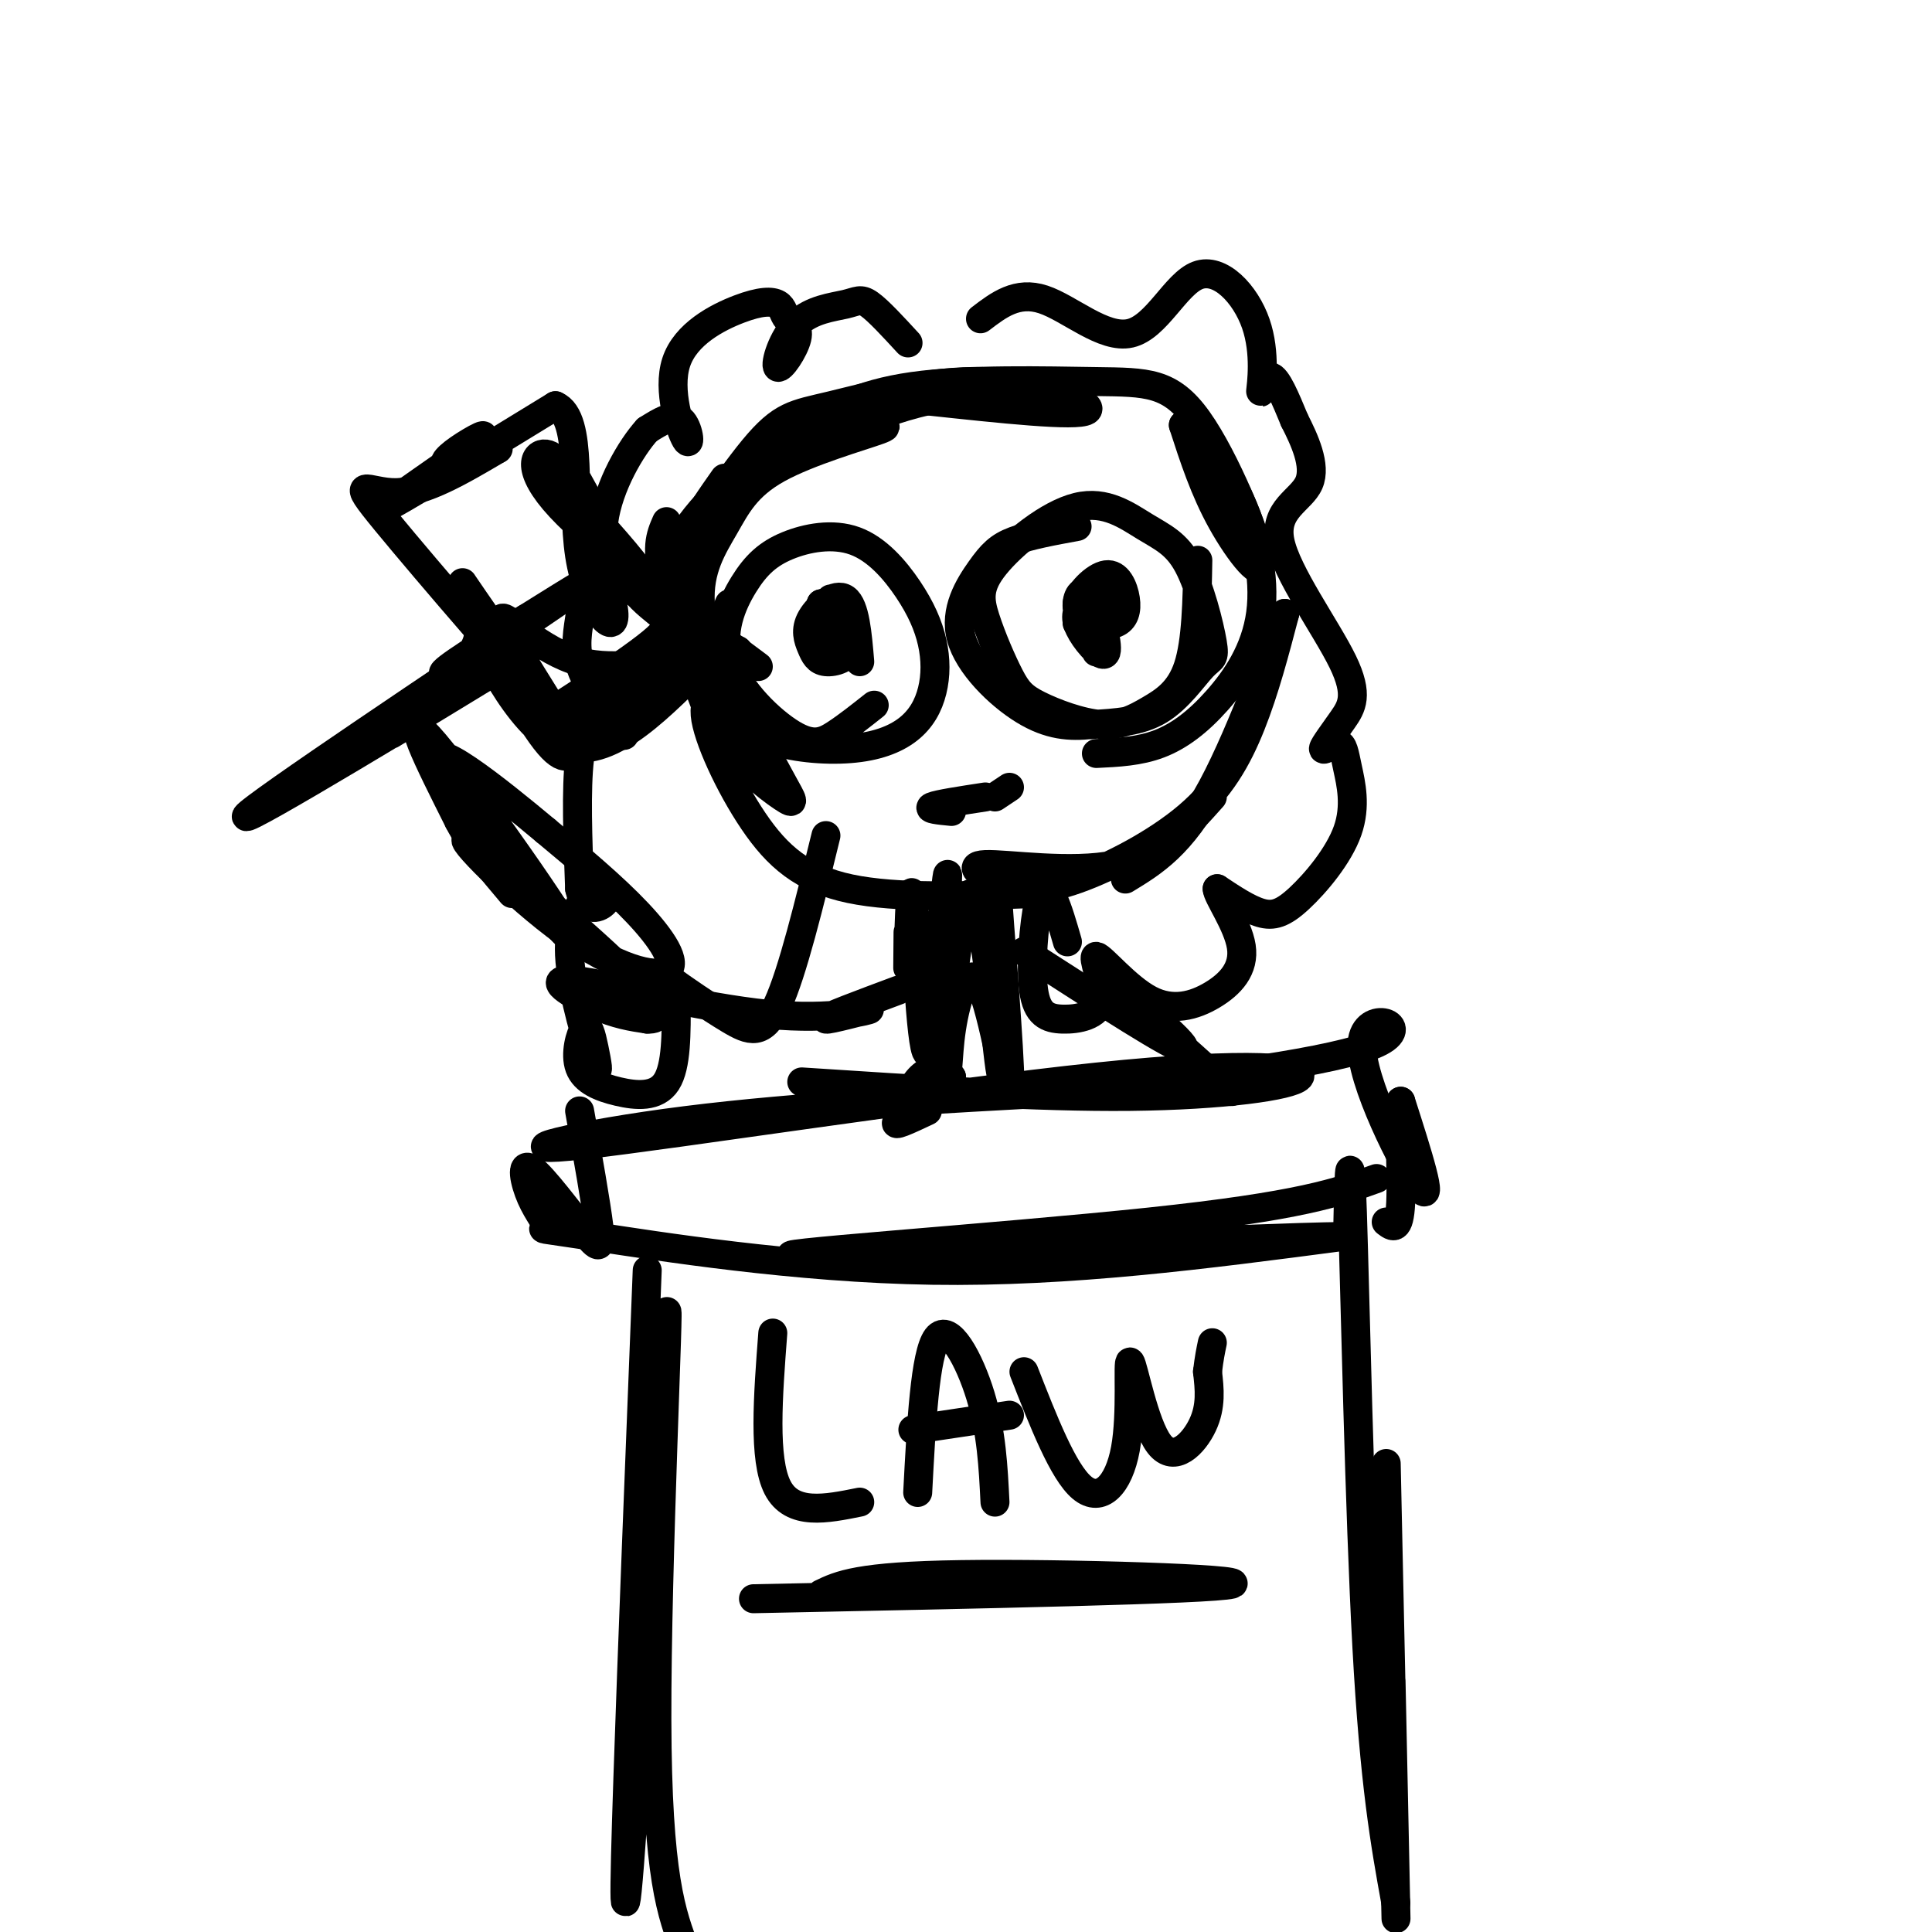 <svg viewBox='0 0 400 400' version='1.1' xmlns='http://www.w3.org/2000/svg' xmlns:xlink='http://www.w3.org/1999/xlink'><g fill='none' stroke='#000000' stroke-width='6' stroke-linecap='round' stroke-linejoin='round'><path d='M138,108c-1.253,2.853 -2.506,5.705 0,13c2.506,7.295 8.770,19.032 10,20c1.230,0.968 -2.574,-8.835 -3,-16c-0.426,-7.165 2.525,-11.694 5,-16c2.475,-4.306 4.474,-8.390 11,-12c6.526,-3.610 17.579,-6.746 21,-8c3.421,-1.254 -0.789,-0.627 -5,0'/><path d='M177,89c-5.699,1.178 -17.445,4.122 -26,11c-8.555,6.878 -13.919,17.688 -12,16c1.919,-1.688 11.119,-15.875 17,-23c5.881,-7.125 8.442,-7.188 16,-9c7.558,-1.812 20.112,-5.372 32,-5c11.888,0.372 23.111,4.678 21,6c-2.111,1.322 -17.555,-0.339 -33,-2'/><path d='M192,83c-12.202,2.631 -26.206,10.207 -31,12c-4.794,1.793 -0.379,-2.199 5,-6c5.379,-3.801 11.722,-7.413 23,-9c11.278,-1.587 27.492,-1.149 38,-1c10.508,0.149 15.312,0.009 21,8c5.688,7.991 12.262,24.113 13,29c0.738,4.887 -4.361,-1.461 -8,-8c-3.639,-6.539 -5.820,-13.270 -8,-20'/><path d='M245,88c0.844,-1.185 6.956,5.854 11,14c4.044,8.146 6.022,17.400 5,25c-1.022,7.600 -5.044,13.546 -9,18c-3.956,4.454 -7.844,7.415 -12,9c-4.156,1.585 -8.578,1.792 -13,2'/><path d='M150,99c-2.630,3.732 -5.259,7.463 -7,11c-1.741,3.537 -2.593,6.879 -2,14c0.593,7.121 2.631,18.020 7,26c4.369,7.980 11.070,13.041 14,15c2.930,1.959 2.088,0.817 0,-3c-2.088,-3.817 -5.421,-10.307 -9,-14c-3.579,-3.693 -7.403,-4.588 -7,0c0.403,4.588 5.031,14.658 10,22c4.969,7.342 10.277,11.955 20,14c9.723,2.045 23.862,1.523 38,1'/><path d='M214,185c6.333,0.167 3.167,0.083 0,0'/><path d='M251,165c-5.352,6.027 -10.705,12.053 -20,14c-9.295,1.947 -22.533,-0.186 -27,0c-4.467,0.186 -0.164,2.691 4,4c4.164,1.309 8.188,1.423 15,-1c6.812,-2.423 16.411,-7.383 23,-13c6.589,-5.617 10.168,-11.891 13,-19c2.832,-7.109 4.916,-15.055 7,-23'/><path d='M266,127c-1.444,3.578 -8.556,24.022 -15,36c-6.444,11.978 -12.222,15.489 -18,19'/><path d='M181,146c-2.768,2.195 -5.536,4.390 -8,6c-2.464,1.610 -4.625,2.634 -9,0c-4.375,-2.634 -10.965,-8.926 -13,-15c-2.035,-6.074 0.484,-11.931 3,-16c2.516,-4.069 5.027,-6.349 9,-8c3.973,-1.651 9.408,-2.673 14,-1c4.592,1.673 8.342,6.039 11,10c2.658,3.961 4.223,7.515 5,11c0.777,3.485 0.766,6.901 0,10c-0.766,3.099 -2.285,5.880 -5,8c-2.715,2.120 -6.625,3.579 -12,4c-5.375,0.421 -12.216,-0.194 -17,-2c-4.784,-1.806 -7.510,-4.802 -9,-8c-1.490,-3.198 -1.745,-6.599 -2,-10'/><path d='M148,135c0.167,-3.333 1.583,-6.667 3,-10'/><path d='M248,116c-0.147,8.395 -0.295,16.791 -2,22c-1.705,5.209 -4.968,7.232 -8,9c-3.032,1.768 -5.834,3.279 -10,3c-4.166,-0.279 -9.695,-2.350 -13,-4c-3.305,-1.650 -4.386,-2.879 -6,-6c-1.614,-3.121 -3.760,-8.136 -5,-12c-1.240,-3.864 -1.574,-6.579 2,-11c3.574,-4.421 11.058,-10.548 17,-12c5.942,-1.452 10.344,1.772 14,4c3.656,2.228 6.568,3.462 9,8c2.432,4.538 4.384,12.381 5,16c0.616,3.619 -0.103,3.013 -2,5c-1.897,1.987 -4.970,6.568 -9,9c-4.030,2.432 -9.015,2.716 -14,3'/><path d='M226,150c-4.502,0.491 -8.756,0.217 -14,-3c-5.244,-3.217 -11.478,-9.378 -13,-15c-1.522,-5.622 1.667,-10.706 4,-14c2.333,-3.294 3.809,-4.798 7,-6c3.191,-1.202 8.095,-2.101 13,-3'/><path d='M225,132c-1.056,-2.490 -2.113,-4.979 -2,-7c0.113,-2.021 1.395,-3.573 3,-1c1.605,2.573 3.532,9.272 3,11c-0.532,1.728 -3.524,-1.516 -5,-4c-1.476,-2.484 -1.436,-4.207 0,-6c1.436,-1.793 4.267,-3.655 5,-2c0.733,1.655 -0.634,6.828 -2,12'/><path d='M169,129c0.000,0.000 1.000,-4.000 1,-4'/><path d='M172,124c2.179,3.830 4.359,7.661 4,10c-0.359,2.339 -3.256,3.188 -5,3c-1.744,-0.188 -2.333,-1.411 -3,-3c-0.667,-1.589 -1.410,-3.543 0,-6c1.410,-2.457 4.974,-5.416 7,-4c2.026,1.416 2.513,7.208 3,13'/><path d='M197,168c-2.583,-0.250 -5.167,-0.500 -4,-1c1.167,-0.500 6.083,-1.250 11,-2'/><path d='M206,165c0.000,0.000 3.000,-2.000 3,-2'/><path d='M170,127c-0.500,3.333 -1.000,6.667 0,7c1.000,0.333 3.500,-2.333 6,-5'/><path d='M170,125c1.500,0.250 3.000,0.500 3,2c0.000,1.500 -1.500,4.250 -3,7'/><path d='M229,128c-3.091,-0.477 -6.182,-0.954 -6,-3c0.182,-2.046 3.636,-5.662 6,-6c2.364,-0.338 3.636,2.601 4,5c0.364,2.399 -0.182,4.257 -2,5c-1.818,0.743 -4.909,0.372 -8,0'/><path d='M188,71c-3.076,-3.344 -6.152,-6.688 -8,-8c-1.848,-1.312 -2.467,-0.591 -5,0c-2.533,0.591 -6.979,1.052 -10,4c-3.021,2.948 -4.616,8.385 -4,9c0.616,0.615 3.442,-3.590 4,-6c0.558,-2.410 -1.153,-3.023 -2,-4c-0.847,-0.977 -0.832,-2.317 -2,-3c-1.168,-0.683 -3.520,-0.708 -8,1c-4.480,1.708 -11.087,5.148 -13,11c-1.913,5.852 0.870,14.114 2,16c1.130,1.886 0.609,-2.604 -1,-4c-1.609,-1.396 -4.304,0.302 -7,2'/><path d='M134,89c-3.296,3.608 -8.037,11.629 -9,19c-0.963,7.371 1.852,14.094 2,15c0.148,0.906 -2.370,-4.003 -4,-4c-1.630,0.003 -2.371,4.918 -3,9c-0.629,4.082 -1.146,7.331 1,12c2.146,4.669 6.957,10.757 8,12c1.043,1.243 -1.681,-2.358 -4,-3c-2.319,-0.642 -4.234,1.674 -5,8c-0.766,6.326 -0.383,16.663 0,27'/><path d='M120,184c1.086,5.039 3.802,4.138 5,3c1.198,-1.138 0.879,-2.511 0,-3c-0.879,-0.489 -2.318,-0.093 -4,2c-1.682,2.093 -3.609,5.882 -3,13c0.609,7.118 3.753,17.563 5,21c1.247,3.437 0.597,-0.135 0,-3c-0.597,-2.865 -1.141,-5.022 -2,-4c-0.859,1.022 -2.034,5.222 -1,8c1.034,2.778 4.279,4.132 8,5c3.721,0.868 7.920,1.248 10,-2c2.080,-3.248 2.040,-10.124 2,-17'/><path d='M140,207c-0.517,-3.957 -2.809,-5.349 -1,-4c1.809,1.349 7.718,5.440 12,8c4.282,2.560 6.938,3.589 10,-3c3.062,-6.589 6.531,-20.794 10,-35'/><path d='M203,66c3.785,-2.896 7.570,-5.791 13,-4c5.430,1.791 12.506,8.269 18,7c5.494,-1.269 9.406,-10.285 14,-12c4.594,-1.715 9.871,3.870 12,10c2.129,6.130 1.112,12.804 1,14c-0.112,1.196 0.682,-3.087 2,-3c1.318,0.087 3.159,4.543 5,9'/><path d='M268,87c2.023,3.970 4.581,9.396 3,13c-1.581,3.604 -7.300,5.386 -6,12c1.300,6.614 9.618,18.058 13,25c3.382,6.942 1.829,9.381 0,12c-1.829,2.619 -3.933,5.419 -4,6c-0.067,0.581 1.904,-1.056 3,-1c1.096,0.056 1.319,1.805 2,5c0.681,3.195 1.822,7.836 0,13c-1.822,5.164 -6.606,10.852 -10,14c-3.394,3.148 -5.398,3.757 -8,3c-2.602,-0.757 -5.801,-2.878 -9,-5'/><path d='M252,184c-0.056,1.402 4.304,7.408 5,12c0.696,4.592 -2.272,7.772 -6,10c-3.728,2.228 -8.216,3.506 -13,1c-4.784,-2.506 -9.865,-8.796 -11,-9c-1.135,-0.204 1.677,5.677 1,9c-0.677,3.323 -4.842,4.089 -8,4c-3.158,-0.089 -5.311,-1.034 -6,-6c-0.689,-4.966 0.084,-13.952 1,-18c0.916,-4.048 1.976,-3.156 3,-1c1.024,2.156 2.012,5.578 3,9'/><path d='M188,193c-0.056,5.786 -0.112,11.573 0,7c0.112,-4.573 0.391,-19.504 1,-14c0.609,5.504 1.549,31.443 3,32c1.451,0.557 3.415,-24.270 4,-33c0.585,-8.730 -0.207,-1.365 -1,6'/><path d='M195,191c-0.423,10.561 -0.979,33.965 0,30c0.979,-3.965 3.494,-35.298 6,-36c2.506,-0.702 5.002,29.228 6,36c0.998,6.772 0.499,-9.614 0,-26'/><path d='M207,195c-0.193,-7.148 -0.676,-12.017 0,-3c0.676,9.017 2.510,31.920 2,34c-0.510,2.080 -3.365,-16.663 -6,-22c-2.635,-5.337 -5.048,2.733 -6,9c-0.952,6.267 -0.441,10.731 -2,13c-1.559,2.269 -5.189,2.342 -6,1c-0.811,-1.342 1.197,-4.098 3,-5c1.803,-0.902 3.402,0.049 5,1'/><path d='M197,223c-1.933,2.244 -9.267,7.356 -11,9c-1.733,1.644 2.133,-0.178 6,-2'/><path d='M186,205c-7.668,2.859 -15.335,5.718 -15,6c0.335,0.282 8.673,-2.013 9,-2c0.327,0.013 -7.356,2.333 -21,1c-13.644,-1.333 -33.250,-6.321 -40,-7c-6.750,-0.679 -0.643,2.949 4,5c4.643,2.051 7.821,2.526 11,3'/><path d='M134,211c2.743,0.102 4.099,-1.143 -5,-10c-9.099,-8.857 -28.654,-25.326 -32,-27c-3.346,-1.674 9.515,11.448 20,19c10.485,7.552 18.592,9.533 21,8c2.408,-1.533 -0.883,-6.581 -6,-12c-5.117,-5.419 -12.058,-11.210 -19,-17'/><path d='M113,172c-10.021,-8.384 -25.573,-20.845 -22,-13c3.573,7.845 26.270,35.997 27,35c0.730,-0.997 -20.506,-31.142 -28,-40c-7.494,-8.858 -1.247,3.571 5,16'/><path d='M95,170c2.667,5.167 6.833,10.083 11,15'/><path d='M81,152c17.548,-10.679 35.095,-21.357 23,-14c-12.095,7.357 -53.833,32.750 -53,31c0.833,-1.750 44.238,-30.643 61,-42c16.762,-11.357 6.881,-5.179 -3,1'/><path d='M109,128c-4.844,2.812 -15.453,9.341 -17,11c-1.547,1.659 5.968,-1.553 7,-7c1.032,-5.447 -4.419,-13.128 -3,-11c1.419,2.128 9.710,14.064 18,26'/><path d='M114,147c-4.774,-4.548 -25.708,-28.917 -34,-39c-8.292,-10.083 -3.940,-5.881 2,-6c5.940,-0.119 13.470,-4.560 21,-9'/><path d='M103,93c1.305,-0.621 -5.932,2.328 -9,3c-3.068,0.672 -1.967,-0.933 1,-3c2.967,-2.067 7.799,-4.595 3,-1c-4.799,3.595 -19.228,13.313 -18,13c1.228,-0.313 18.114,-10.656 35,-21'/><path d='M115,84c5.915,2.541 3.204,19.392 5,31c1.796,11.608 8.099,17.971 7,11c-1.099,-6.971 -9.600,-27.278 -10,-30c-0.400,-2.722 7.300,12.139 15,27'/><path d='M132,123c4.730,5.285 9.055,4.996 3,10c-6.055,5.004 -22.489,15.300 -22,15c0.489,-0.300 17.901,-11.196 25,-15c7.099,-3.804 3.885,-0.515 -1,3c-4.885,3.515 -11.443,7.258 -18,11'/><path d='M119,147c1.461,-0.477 14.113,-7.169 16,-9c1.887,-1.831 -6.992,1.199 -15,-1c-8.008,-2.199 -15.145,-9.628 -16,-9c-0.855,0.628 4.573,9.314 10,18'/><path d='M114,146c2.833,2.667 4.917,0.333 7,-2'/><path d='M166,224c24.373,1.599 48.746,3.198 68,3c19.254,-0.198 33.388,-2.194 35,-4c1.612,-1.806 -9.300,-3.422 -42,0c-32.700,3.422 -87.188,11.883 -106,14c-18.812,2.117 -1.946,-2.109 21,-5c22.946,-2.891 51.973,-4.445 81,-6'/><path d='M223,226c26.959,-2.657 53.855,-6.300 62,-10c8.145,-3.700 -2.461,-7.458 -3,0c-0.539,7.458 8.989,26.131 12,30c3.011,3.869 -0.494,-7.065 -4,-18'/><path d='M290,228c-0.489,1.689 0.289,14.911 0,21c-0.289,6.089 -1.644,5.044 -3,4'/><path d='M120,230c1.705,9.600 3.411,19.201 4,24c0.589,4.799 0.062,4.798 -3,1c-3.062,-3.798 -8.660,-11.393 -11,-13c-2.340,-1.607 -1.423,2.774 0,6c1.423,3.226 3.350,5.298 3,6c-0.350,0.702 -2.979,0.035 10,2c12.979,1.965 41.565,6.561 70,7c28.435,0.439 56.717,-3.281 85,-7'/><path d='M278,256c-15.905,0.131 -98.167,3.958 -112,4c-13.833,0.042 40.762,-3.702 72,-7c31.238,-3.298 39.119,-6.149 47,-9'/><path d='M212,197c15.889,10.244 31.778,20.489 33,20c1.222,-0.489 -12.222,-11.711 -13,-12c-0.778,-0.289 11.111,10.356 23,21'/><path d='M134,263c-1.566,39.584 -3.132,79.167 -4,105c-0.868,25.833 -1.037,37.914 1,9c2.037,-28.914 6.279,-98.823 7,-105c0.721,-6.177 -2.080,51.378 -2,84c0.080,32.622 3.040,40.311 6,48'/><path d='M287,303c0.917,42.750 1.833,85.500 2,93c0.167,7.500 -0.417,-20.250 -1,-48'/><path d='M279,256c0.222,-10.933 0.444,-21.867 1,-5c0.556,16.867 1.444,61.533 3,90c1.556,28.467 3.778,40.733 6,53'/><path d='M160,276c-1.000,13.083 -2.000,26.167 1,32c3.000,5.833 10.000,4.417 17,3'/><path d='M190,309c0.756,-14.356 1.511,-28.711 4,-32c2.489,-3.289 6.711,4.489 9,12c2.289,7.511 2.644,14.756 3,22'/><path d='M189,296c0.000,0.000 20.000,-3.000 20,-3'/><path d='M212,284c4.053,10.362 8.106,20.723 12,24c3.894,3.277 7.629,-0.531 9,-8c1.371,-7.469 0.378,-18.600 1,-18c0.622,0.600 2.860,12.931 6,17c3.140,4.069 7.183,-0.123 9,-4c1.817,-3.877 1.409,-7.438 1,-11'/><path d='M250,284c0.333,-2.833 0.667,-4.417 1,-6'/><path d='M156,331c47.378,-0.956 94.756,-1.911 99,-3c4.244,-1.089 -34.644,-2.311 -56,-2c-21.356,0.311 -25.178,2.156 -29,4'/><path d='M121,152c-0.536,0.762 -1.072,1.525 -2,3c-0.928,1.475 -2.249,3.663 -7,-3c-4.751,-6.663 -12.933,-22.179 -13,-21c-0.067,1.179 7.981,19.051 17,23c9.019,3.949 19.010,-6.026 29,-16'/><path d='M145,138c7.431,-3.675 11.507,-4.861 3,-1c-8.507,3.861 -29.598,12.770 -31,14c-1.402,1.230 16.885,-5.220 21,-14c4.115,-8.780 -5.943,-19.890 -16,-31'/><path d='M122,106c-4.202,-7.774 -6.708,-11.708 -9,-12c-2.292,-0.292 -4.369,3.060 3,11c7.369,7.940 24.185,20.470 41,33'/></g>
</svg>